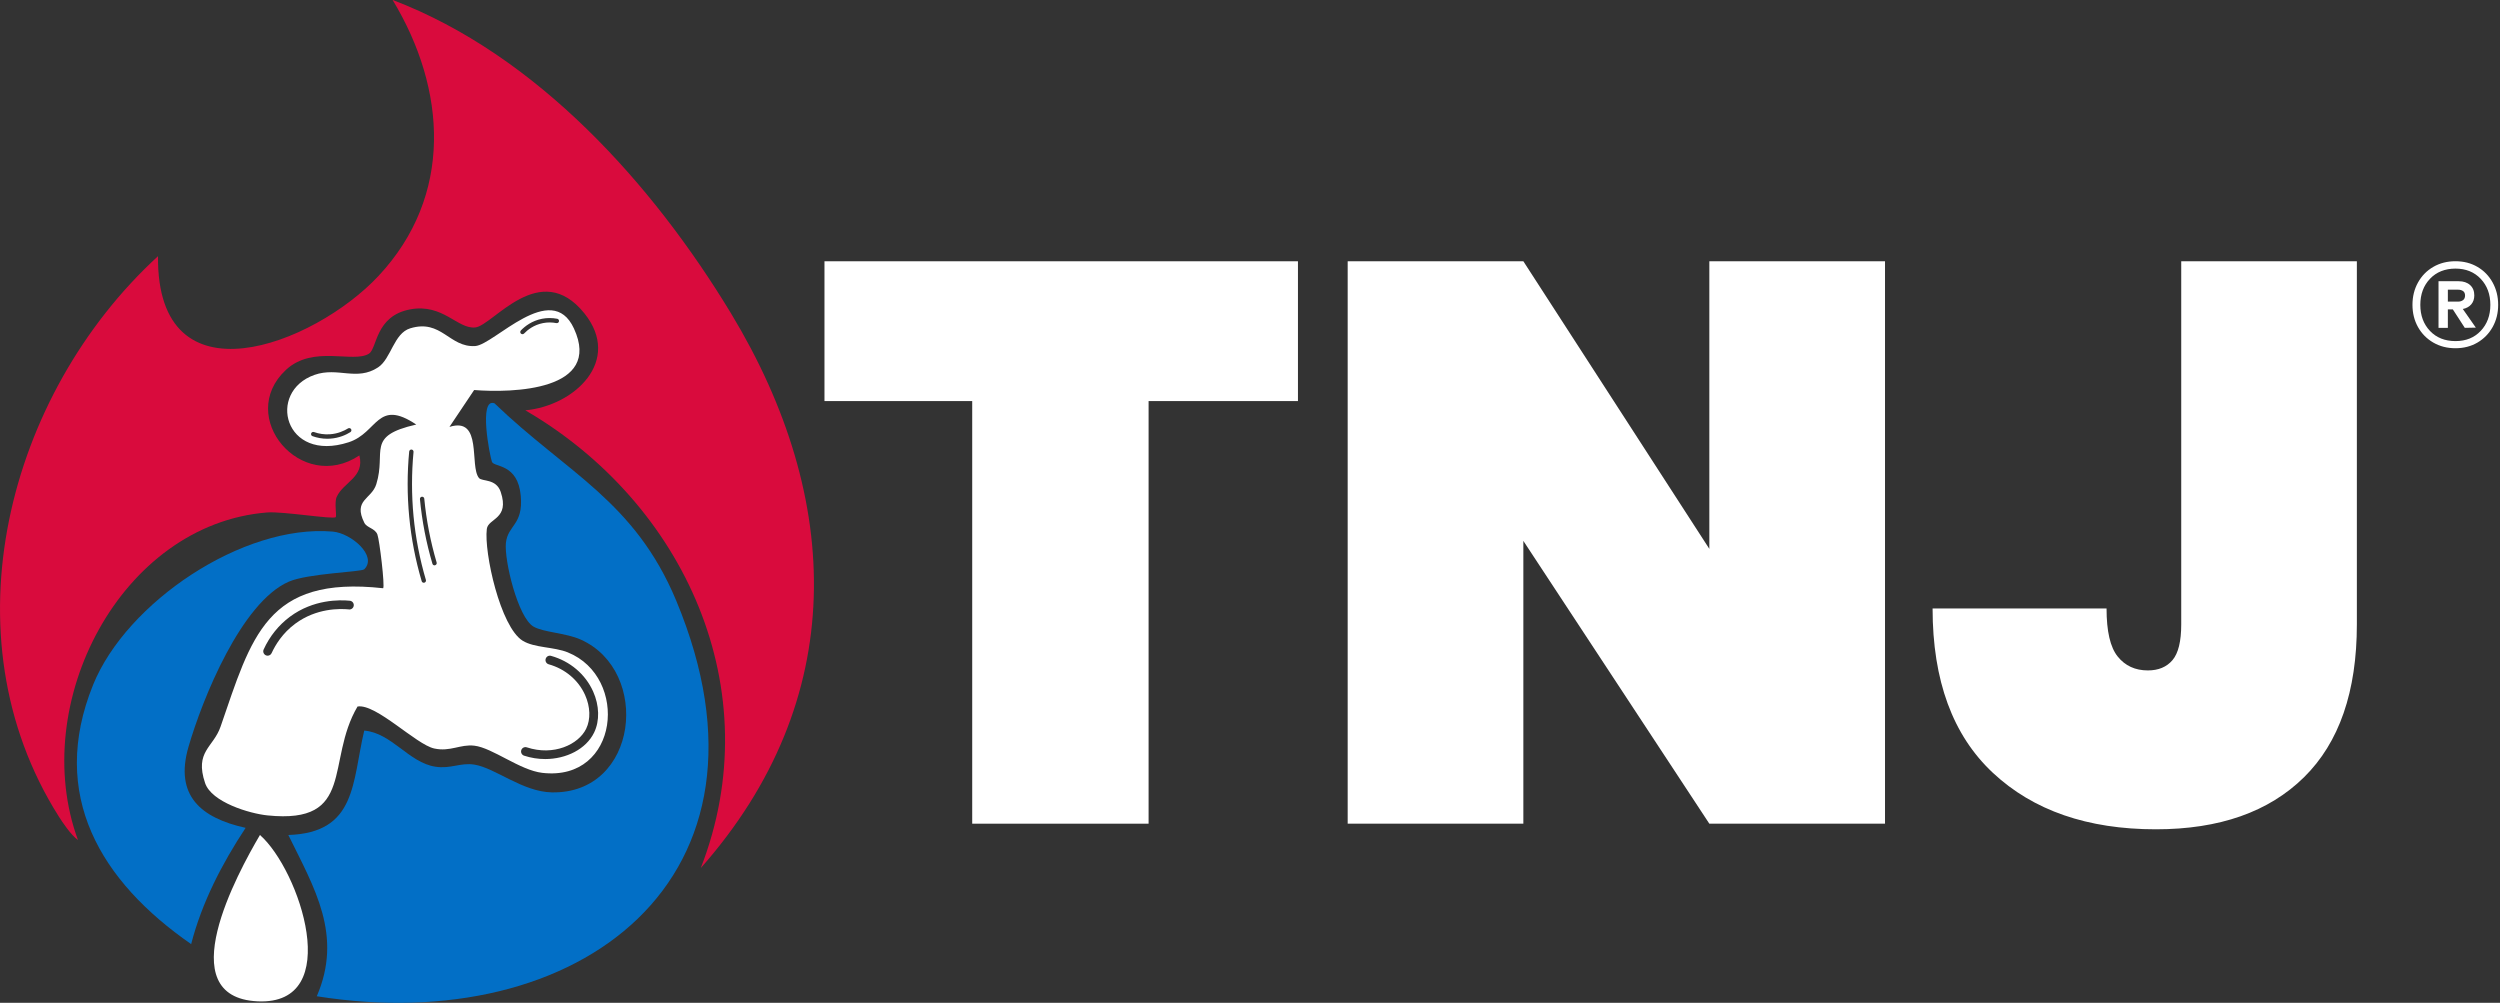 <?xml version="1.0" encoding="UTF-8"?>
<svg id="Layer_1" data-name="Layer 1" xmlns="http://www.w3.org/2000/svg" viewBox="0 0 570.09 228.68">
  <rect x="0" y="0" width="570.09" height="228.68" fill="#333333" stroke="none"/>
  <defs>
    <style>
      .cls-1 {
        fill: #d90b3d;
      }

      .cls-2 {
        fill: #026fc6;
      }

      .cls-3 {
        fill: #fff;
      }
    </style>
  </defs>
  <g>
    <path class="cls-3" d="M295.98,59.58v31.88h-34.06v96.37h-40.22v-96.37h-33.69v-31.88h107.97Z"/>
    <path class="cls-3" d="M429.85,187.83h-40.06l-42.41-64.49v64.49h-40.06V59.58h40.06l42.41,65.58V59.58h40.06v128.26Z"/>
    <path class="cls-3" d="M537.45,59.58v82.79c0,15.34-4.02,26.96-12.05,34.87-8.03,7.91-19.29,11.87-33.79,11.87-15.58,0-27.96-4.29-37.14-12.86-9.18-8.57-13.77-21.07-13.77-37.5h39.67c0,5.19.84,8.85,2.54,10.96,1.69,2.11,3.99,3.17,6.88,3.17,2.41,0,4.29-.78,5.62-2.35,1.33-1.57,1.99-4.29,1.99-8.15V59.58h40.04Z"/>
  </g>
  <path class="cls-3" d="M564.95,60.86c1.47.86,2.62,2.04,3.46,3.56s1.26,3.21,1.26,5.09-.42,3.57-1.26,5.07c-.84,1.5-2,2.68-3.46,3.54-1.47.86-3.14,1.29-5.02,1.29s-3.56-.43-5.05-1.29c-1.48-.86-2.65-2.04-3.49-3.54-.84-1.5-1.26-3.19-1.26-5.07s.42-3.58,1.26-5.09,2-2.7,3.49-3.56c1.48-.86,3.17-1.29,5.05-1.29s3.55.43,5.02,1.29ZM565.69,75.46c1.47-1.55,2.2-3.53,2.2-5.94s-.73-4.39-2.2-5.94c-1.47-1.55-3.39-2.33-5.76-2.33s-4.35.78-5.81,2.33c-1.47,1.55-2.2,3.53-2.2,5.94s.73,4.39,2.2,5.94c1.47,1.55,3.41,2.32,5.81,2.32s4.29-.77,5.76-2.32ZM563.54,69.4c-.46.54-1.11.9-1.93,1.06l2.97,4.25-2.52.05-2.72-4.2h-1.14v4.2h-2.13v-10.63h4.6c1.09,0,1.95.29,2.6.87.64.58.96,1.36.96,2.35,0,.83-.23,1.51-.69,2.05ZM558.2,68.78h2.33c.46,0,.84-.12,1.14-.35s.45-.58.45-1.04-.15-.8-.45-1.01-.68-.32-1.14-.32h-2.33v2.72Z"/>
  <g>
    <g>
      <path class="cls-1" d="M159.79,197.98c15.84-40.67-3.69-83.3-40-104.41,0,0,0,0,0,0,11.22-1.03,22.16-11.32,13.46-22.13-10.12-12.56-20.83,2.8-24.86,3.23s-7.36-5.49-14.81-4.13c-8.02,1.47-7.55,8.87-9.42,10.09-3.51,2.29-12.78-2.06-18.97,3.73-11.43,10.68,3.53,28.35,16.76,19.49,1.25,4.97-3.6,6.04-5.16,9.44-.6,1.31.04,4.32-.23,4.63-.52.59-12.04-1.35-15.64-1.06-33.39,2.67-54.56,43.6-43.14,74.7-1.62-1.15-3.6-4.14-4.43-5.46C-12.65,144.92,1.7,89.93,36.03,58.42c-.33,34.23,35.58,20.21,50.25,4.54,17.14-18.3,15.6-42.57,3.25-62.97,32.86,12.51,59.31,41.96,77.18,71.49,25.62,42.36,26.95,88.18-6.92,126.48Z"/>
      <path class="cls-2" d="M72.24,227.18c5.99-13.91-.51-24.61-6.49-36.77,15.61-.51,14.52-12.04,17.31-23.81,6.24.53,10.15,7.28,16.18,8.23,3.56.56,5.73-.98,8.93-.47,4.79.77,10.96,6.18,17.62,6.33,19.79.43,22.72-27.65,6.64-34.84-3.43-1.54-8.54-1.64-10.8-2.98-3.53-2.1-6.65-15.01-6.27-19.01.41-4.19,4-4.06,3.39-10.81-.67-7.41-6.09-6.46-6.57-7.74-.49-1.33-3.1-14.67.57-13.35,16.52,15.9,31.99,22.27,41.47,45.05,26.4,63.41-22.37,99.68-81.98,90.17Z"/>
      <path class="cls-2" d="M83.05,129.82c-.62.61-12.83.92-17.19,2.82-10.81,4.7-19.7,26.7-22.88,37.68-3.2,11.06,2.76,16.19,13.03,18.46-5.38,8.16-9.98,17.03-12.42,26.51-20.6-14.27-32.55-34-22.35-59.15,7.63-18.82,34.2-36.66,54.63-34.92,4.23.36,10.28,5.59,7.18,8.61Z"/>
      <path class="cls-3" d="M59.28,190.41c9.01,7.9,19.49,38.87-.54,37.93s-4.58-29.22.54-37.93Z"/>
    </g>
    <path class="cls-3" d="M129.5,148.77c-3.23-1.3-7.61-1-10.31-2.66-5.08-3.13-8.85-20.12-8.18-25.49.31-2.46,5.27-2.21,3.17-8.44-1.04-3.09-4.25-2.34-4.95-3.17-2.25-2.69.91-14.07-6.74-11.66l5.63-8.41c8.67.69,29.33.19,22.75-14.05-5.16-11.16-18.21,3.75-22.5,4.02-5.91.38-7.71-6.22-14.83-4.04-3.76,1.15-4.34,6.94-7.32,8.9-4.88,3.21-9.17-.15-14.49,1.71-10.97,3.85-6.91,20.14,7.78,15.37,6.67-2.16,6.43-10.05,15.41-4.04-11.61,2.64-6.76,6.05-9.11,13.6-1.08,3.47-5.36,3.54-2.73,8.8.58,1.17,2.43,1.24,2.98,2.67.48,1.26,1.74,11.82,1.31,12.26-26.68-2.95-30.01,11.13-37.08,31.58-1.64,4.75-5.96,5.61-3.52,12.85,1.47,4.35,10.1,6.95,14.23,7.37,20.19,2.06,13.17-12.35,20.53-24.83,4.21-.72,13.35,8.67,17.48,9.57,3.67.8,5.93-1.01,9.14-.64,4.16.48,10.4,5.61,15.53,6.2,17.53,2.02,19.84-21.81,5.81-27.47ZM118.78,75.35c.93-.96,2.53-2.21,4.83-2.66,1.13-.22,2.3-.22,3.46,0,.27.05.45.31.4.59-.05.27-.31.45-.59.4-1.03-.2-2.06-.2-3.07,0-2.05.4-3.47,1.51-4.31,2.38-.1.1-.23.15-.36.15s-.25-.05-.35-.14c-.2-.19-.2-.51-.01-.71ZM79.9,98.54c-.97.61-2.57,1.36-4.63,1.49-.22.01-.43.02-.65.02-1.15,0-2.27-.2-3.36-.59-.26-.09-.4-.38-.3-.64.09-.26.38-.39.64-.3,1.17.42,2.38.59,3.61.51,1.85-.12,3.29-.8,4.16-1.34.24-.14.54-.07.69.16.15.23.07.54-.16.69ZM79.59,138.97c-2.08-.21-7.44-.32-12.27,3.26-2.9,2.15-4.52,4.83-5.38,6.7-.17.37-.53.59-.91.59-.14,0-.28-.03-.41-.09-.5-.23-.73-.82-.5-1.32,1.36-2.99,3.43-5.57,6-7.48,5.38-3.99,11.35-3.87,13.66-3.64.55.06.95.55.89,1.1-.06.55-.55.94-1.1.89ZM96.78,132.87s-.09.02-.14.02c-.22,0-.42-.14-.48-.36-1.42-4.8-2.38-9.75-2.85-14.74-.47-4.92-.47-9.91,0-14.83.03-.27.27-.47.54-.45.27.03.48.27.45.55-.46,4.86-.46,9.78,0,14.64.47,4.92,1.42,9.81,2.82,14.55.08.26-.07.54-.34.62ZM99.23,128.9s-.09.02-.14.02c-.22,0-.42-.14-.48-.36-1.42-4.8-2.38-9.76-2.85-14.74-.03-.28.18-.52.45-.55.27-.02.52.18.54.45.47,4.92,1.42,9.81,2.82,14.55.08.26-.07.54-.34.62ZM124.31,173.09c-1.59,0-3.22-.25-4.8-.77-.52-.17-.81-.74-.64-1.26.17-.53.74-.81,1.26-.64,6.11,2.02,11.78-.63,13.54-4.25,1.04-2.14.95-5.01-.25-7.69-1.53-3.4-4.55-5.95-8.3-7-.53-.15-.84-.7-.69-1.23.15-.53.7-.85,1.23-.69,4.32,1.21,7.82,4.17,9.59,8.11,1.44,3.21,1.53,6.71.23,9.38-1.83,3.77-6.34,6.04-11.17,6.04Z"/>
  </g>
</svg>